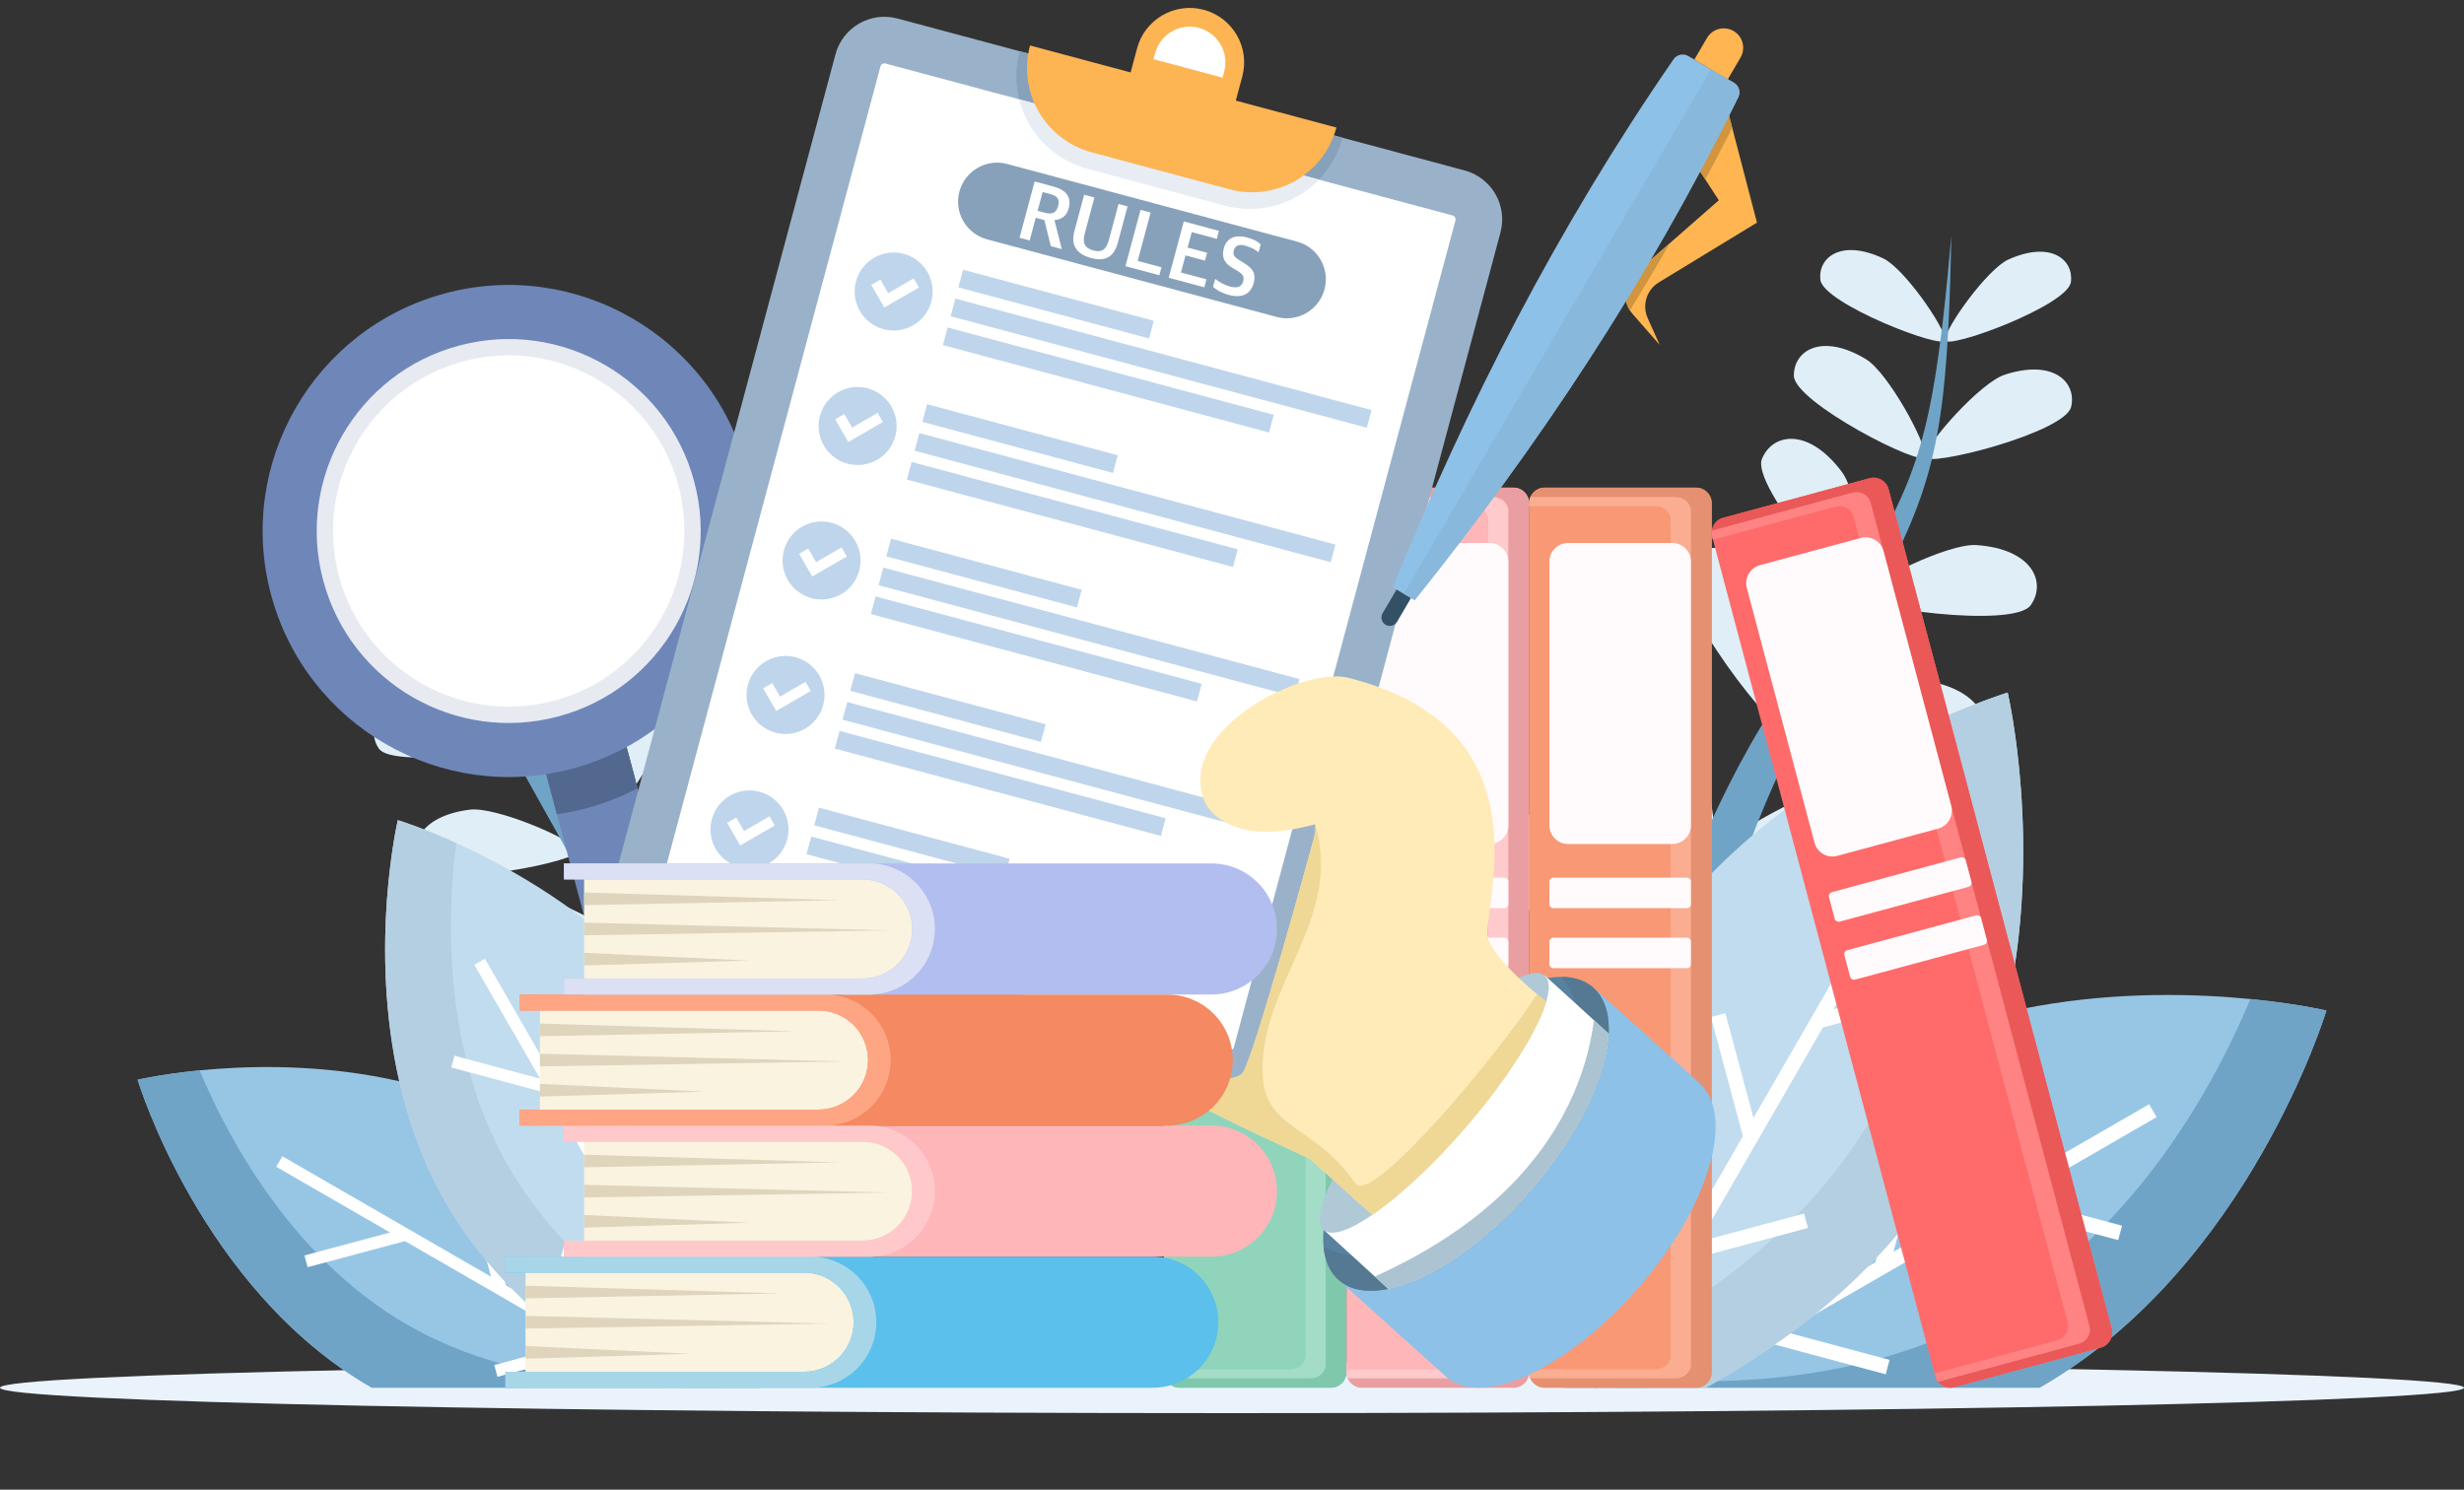 <?xml version="1.0" encoding="UTF-8"?>
<svg id="Layer_1" data-name="Layer 1" xmlns="http://www.w3.org/2000/svg" xmlns:xlink="http://www.w3.org/1999/xlink" viewBox="0 0 5229.52 3162.12">
  <rect x="0" y="0" width="5229.52" height="3162.12" fill="#333333" stroke="none"/>
  <defs>
    <style>
      .cls-1 {
        fill: #e0eef7;
      }

      .cls-1, .cls-2, .cls-3, .cls-4, .cls-5, .cls-6, .cls-7, .cls-8, .cls-9, .cls-10, .cls-11, .cls-12, .cls-13, .cls-14, .cls-15, .cls-16, .cls-17, .cls-18, .cls-19, .cls-20, .cls-21, .cls-22, .cls-23, .cls-24, .cls-25, .cls-26, .cls-27, .cls-28, .cls-29, .cls-30, .cls-31, .cls-32, .cls-33, .cls-34, .cls-35, .cls-36, .cls-37, .cls-38, .cls-39, .cls-40, .cls-41, .cls-42, .cls-43, .cls-44, .cls-45, .cls-46, .cls-47, .cls-48, .cls-49 {
        fill-rule: evenodd;
      }

      .cls-2 {
        fill: #dbe0f4;
      }

      .cls-3 {
        fill: #c1dcee;
      }

      .cls-50 {
        clip-path: url(#clippath-6);
      }

      .cls-51 {
        clip-path: url(#clippath-7);
      }

      .cls-52 {
        clip-path: url(#clippath-17);
      }

      .cls-4 {
        fill: #e7edf3;
      }

      .cls-5 {
        fill: #345064;
      }

      .cls-6 {
        fill: #fecacc;
      }

      .cls-7 {
        fill: #70a4c7;
      }

      .cls-53 {
        clip-path: url(#clippath-15);
      }

      .cls-8 {
        fill: #ffb652;
      }

      .cls-54 {
        clip-path: url(#clippath-18);
      }

      .cls-55 {
        clip-path: url(#clippath-4);
      }

      .cls-9 {
        fill: #557992;
      }

      .cls-10 {
        fill: #e59071;
      }

      .cls-56 {
        clip-path: url(#clippath-9);
      }

      .cls-11 {
        fill: #88a1ba;
      }

      .cls-12 {
        fill: #e7eaf1;
      }

      .cls-57 {
        clip-path: url(#clippath-10);
      }

      .cls-13 {
        fill: #53688f;
      }

      .cls-14 {
        fill: #7fc8ac;
      }

      .cls-58, .cls-20 {
        fill: #fff;
      }

      .cls-15 {
        fill: #fdb452;
      }

      .cls-16 {
        fill: #b4cfe1;
      }

      .cls-17 {
        fill: #b0c9d7;
      }

      .cls-18 {
        fill: #ffebb7;
      }

      .cls-19 {
        fill: #fffbfc;
      }

      .cls-59 {
        clip-path: url(#clippath-11);
      }

      .cls-21 {
        fill: #acc3d1;
      }

      .cls-22 {
        fill: #8dc1e7;
      }

      .cls-23 {
        fill: #b2beef;
      }

      .cls-24 {
        fill: #a3dcc7;
      }

      .cls-25 {
        fill: #f99875;
      }

      .cls-60 {
        clip-path: url(#clippath-1);
      }

      .cls-26 {
        fill: #d1943f;
      }

      .cls-27 {
        fill: #ff8383;
      }

      .cls-61 {
        clip-path: url(#clippath-5);
      }

      .cls-62 {
        clip-path: url(#clippath-20);
      }

      .cls-28 {
        fill: #ea5858;
      }

      .cls-63 {
        clip-path: url(#clippath-8);
      }

      .cls-29 {
        fill: #6e87b8;
      }

      .cls-30 {
        fill: #9ab2c9;
      }

      .cls-31 {
        fill: #90d5bb;
      }

      .cls-32 {
        fill: #feb6b9;
      }

      .cls-33 {
        fill: #c0e7d8;
      }

      .cls-64 {
        clip-path: url(#clippath-3);
      }

      .cls-65 {
        clip-path: url(#clippath-12);
      }

      .cls-34 {
        fill: #ff6b6b;
      }

      .cls-35 {
        fill: #5882a0;
      }

      .cls-66 {
        clip-path: url(#clippath-14);
      }

      .cls-36 {
        fill: #88b8db;
      }

      .cls-67 {
        clip-rule: evenodd;
        fill: none;
      }

      .cls-37 {
        fill: #e99fa2;
      }

      .cls-38 {
        fill: #faf3e0;
      }

      .cls-68 {
        clip-path: url(#clippath-19);
      }

      .cls-39 {
        fill: #a8d6e9;
      }

      .cls-40 {
        fill: #eaf3fc;
      }

      .cls-41 {
        fill: #f58961;
      }

      .cls-42 {
        fill: #bfd5eb;
      }

      .cls-69 {
        clip-path: url(#clippath-16);
      }

      .cls-70 {
        clip-path: url(#clippath-2);
      }

      .cls-43 {
        fill: #efd796;
      }

      .cls-71 {
        clip-path: url(#clippath-13);
      }

      .cls-44 {
        fill: #fea584;
      }

      .cls-45 {
        fill: #5bc0ec;
      }

      .cls-46 {
        fill: #ded5bc;
      }

      .cls-47 {
        fill: #faad91;
      }

      .cls-72 {
        clip-path: url(#clippath);
      }

      .cls-48 {
        fill: #97c6e5;
      }

      .cls-49 {
        fill: #ffc9cc;
      }
    </style>
    <clipPath id="clippath">
      <path class="cls-67" d="M789.11,2945.75h772.21c-62.12-143.69-203.69-405.41-456.51-551.37-83.19-48.03-171.21-79.36-257.41-99.14-287.81-66.03-555.38-3.3-555.38-3.3,0,0,134.19,444.3,495.11,652.68.66.38,1.32.76,1.98,1.14h0Z"/>
    </clipPath>
    <clipPath id="clippath-1">
      <path class="cls-67" d="M847.4,2295.24c19.77,86.54,51.16,174.94,99.38,258.46,108.32,187.62,280.4,313.97,420.67,392.05h248.76c18.36-154.36,28.02-454.74-119.2-709.73-208.38-360.93-652.68-495.11-652.68-495.11,0,0-62.58,266.92,3.06,554.33h0Z"/>
    </clipPath>
    <clipPath id="clippath-2">
      <path class="cls-67" d="M4328.7,2945.75h-945.75c76.09-175.98,249.47-496.51,559.1-675.28,101.88-58.82,209.68-97.2,315.26-121.42,352.49-80.88,680.19-4.05,680.19-4.05,0,0-164.34,544.14-606.38,799.35-.81.47-1.61.93-2.42,1.39h0Z"/>
    </clipPath>
    <clipPath id="clippath-3">
      <path class="cls-67" d="M4257.31,2149.05c-24.21,105.99-62.65,214.25-121.71,316.54-132.67,229.78-343.41,384.53-515.21,480.16h-304.67c-22.48-189.05-34.32-556.94,145.98-869.23,255.21-442.04,799.35-606.38,799.35-606.38,0,0,76.64,326.91-3.75,678.91h0Z"/>
    </clipPath>
    <clipPath id="clippath-4">
      <path class="cls-67" d="M1327.24,1576.19l179.07,668.32c12.84,47.93-15.64,97.27-63.58,110.12-47.93,12.84-97.27-15.65-110.12-63.58l-179.08-668.32c-12.84-47.93,15.64-97.27,63.58-110.12,47.93-12.84,97.28,15.64,110.12,63.58h0Z"/>
    </clipPath>
    <clipPath id="clippath-5">
      <path class="cls-67" d="M974.23,733.61c217.22-58.2,440.82,70.9,499.02,288.11,58.2,217.22-70.9,440.82-288.11,499.03-217.22,58.2-440.82-70.9-499.02-288.11-58.2-217.22,70.9-440.82,288.11-499.02h0Z"/>
    </clipPath>
    <clipPath id="clippath-6">
      <path class="cls-67" d="M2857.74,1068.09v1844.72c0,18.18-14.76,32.94-32.94,32.94h-321.66c-18.18,0-32.94-14.76-32.94-32.94v-1844.72c0-18.18,14.76-32.94,32.94-32.94h321.66c18.18,0,32.94,14.76,32.94,32.94h0Z"/>
    </clipPath>
    <clipPath id="clippath-7">
      <path class="cls-67" d="M3245.28,1068.09v1844.72c0,18.18-14.76,32.94-32.94,32.94h-321.66c-18.18,0-32.94-14.76-32.94-32.94v-1844.72c0-18.18,14.76-32.94,32.94-32.94h321.66c18.18,0,32.94,14.76,32.94,32.94h0Z"/>
    </clipPath>
    <clipPath id="clippath-8">
      <path class="cls-67" d="M3632.83,1068.09v1844.72c0,18.18-14.76,32.94-32.94,32.94h-321.66c-18.18,0-32.94-14.76-32.94-32.94v-1844.72c0-18.18,14.76-32.94,32.94-32.94h321.66c18.18,0,32.94,14.76,32.94,32.94h0Z"/>
    </clipPath>
    <clipPath id="clippath-9">
      <path class="cls-67" d="M4008.24,1038.43l473.49,1781.79c4.67,17.58-5.79,35.71-23.35,40.45l-310.7,83.94c-17.56,4.74-35.61-5.68-40.29-23.26l-473.49-1781.79c-4.67-17.58,5.79-35.71,23.36-40.45l310.7-83.95c17.56-4.74,35.61,5.68,40.29,23.26h0Z"/>
    </clipPath>
    <clipPath id="clippath-10">
      <path class="cls-67" d="M3184.55,493.5l-470.18,1754.74c-15.36,57.31-74.35,91.37-131.67,76.02l-1203.67-322.52c-57.31-15.36-91.37-74.35-76.02-131.67L1773.19,115.32c15.36-57.31,74.35-91.37,131.67-76.02l1203.68,322.52c57.31,15.36,91.37,74.35,76.02,131.67h0Z"/>
    </clipPath>
    <clipPath id="clippath-11">
      <path class="cls-67" d="M3089.01,467.9l-470.18,1754.74c-1.23,4.58-5.95,7.31-10.53,6.08l-1203.68-322.52c-4.59-1.23-7.31-5.95-6.08-10.53L1868.72,140.92c1.23-4.59,5.95-7.31,10.53-6.08l1203.67,322.52c4.59,1.23,7.31,5.95,6.08,10.53h0Z"/>
    </clipPath>
    <clipPath id="clippath-12">
      <path class="cls-67" d="M3381.06,2096.12c-76.32-66.25-259.12,19.19-407.96,190.67-148.84,171.48-207.71,364.48-131.39,430.72,76.32,66.25,259.12-19.19,407.96-190.67,148.84-171.48,207.71-364.48,131.39-430.72h0Z"/>
    </clipPath>
    <clipPath id="clippath-13">
      <path class="cls-67" d="M3284.54,2076.13c-3.98-3.6-6.25-5.65-6.25-5.65,0,0-.98,2.58-2.84,7.32-15.33,39.04-90.59,224.45-173.46,319.93-100.59,115.9-276.24,202.83-292.75,210.85-.83.4-1.25.6-1.25.6,0,0,.38.35,1.11,1.02,11.35,10.39,106.25,97.33,137.58,125.76,88.01-17.78,203.14-94.09,302.99-209.12,100.96-116.32,160.52-242.54,164.58-332.38-29.88-27.96-107.18-97.95-129.71-118.34h0Z"/>
    </clipPath>
    <clipPath id="clippath-14">
      <path class="cls-67" d="M3223.36,2075.89c19.28,18.24,40.03,35.79,58.31,50.5-18.51,62.64-83.22,165.45-173.87,269.9-68.92,79.41-139.03,143.84-194.79,182.09-2.87-2.02-5.64-4.21-8.29-6.59-22.68-20.34-51.99-46.63-76.36-68.47-24.05-21.56-43.29-38.79-46.6-41.72-10.53-9.32-241-105.86-329.48-170.97-9.76-7.18,166.5,17.85,186.03-14.47,25.94-42.93,143.54-471.65,149.25-493.07,3.28-12.31,5.71-22.16,3.56-33.36-5.28,1.17-100.74,29.92-164.51,7.03-19.22-6.9-64.35-24.08-75.89-72.34-34.58-144.66,217.13-269.73,311.58-245.57,400.89,102.55,300.31,431.92,294.22,539.92-1.41,24.96,30.03,62.3,66.84,97.12h0Z"/>
    </clipPath>
    <clipPath id="clippath-15">
      <path class="cls-67" d="M1720.69,2667.51c36.9,0,72.28,14.66,98.37,40.75,26.09,26.09,40.75,61.47,40.75,98.37h0c0,36.9-14.66,72.28-40.75,98.37-26.09,26.09-61.48,40.75-98.37,40.75h-605.29v-278.24h605.29Z"/>
    </clipPath>
    <clipPath id="clippath-16">
      <path class="cls-67" d="M1845.01,2389.27c36.9,0,72.28,14.66,98.37,40.75,26.09,26.09,40.75,61.47,40.75,98.37h0c0,36.9-14.66,72.28-40.75,98.37-26.09,26.09-61.48,40.75-98.37,40.75h-605.29v-278.24h605.29Z"/>
    </clipPath>
    <clipPath id="clippath-17">
      <path class="cls-67" d="M1751.24,2111.04c36.9,0,72.28,14.66,98.37,40.75,26.09,26.09,40.75,61.47,40.75,98.37h0c0,36.9-14.66,72.28-40.75,98.37-26.09,26.09-61.48,40.75-98.37,40.75h-605.29v-278.24h605.29Z"/>
    </clipPath>
    <clipPath id="clippath-18">
      <path class="cls-67" d="M1845.01,1832.8c36.9,0,72.28,14.66,98.37,40.75,26.09,26.09,40.75,61.48,40.75,98.37h0c0,36.9-14.66,72.28-40.75,98.37-26.09,26.09-61.48,40.75-98.37,40.75h-605.29v-278.24h605.29Z"/>
    </clipPath>
    <clipPath id="clippath-19">
      <path class="cls-67" d="M3661.92,215.83l67.02,256.72s-135.49,82.52-208.4,126.93c-25.83,15.73-35.92,48.23-23.54,75.82,12.39,27.61,25.48,56.8,25.48,56.8,0,0-31.06-35.49-58.16-66.45-10.48-11.98-15.78-27.63-14.72-43.51,1.06-15.88,8.38-30.7,20.36-41.18,65.22-57.09,178.05-155.85,178.05-155.85l-57.22-87.9,71.14-121.4h0Z"/>
    </clipPath>
    <clipPath id="clippath-20">
      <path class="cls-67" d="M3583.07,118.9c-10.6-6.21-24.19-3.2-31.17,6.91-247.44,358.76-439.45,734.46-595.77,1121.05l46.29,27.13c260.86-325.34,494.78-676.47,686.82-1067.7,5.4-11.03,1.39-24.36-9.21-30.57-25.63-15.02-71.33-41.8-96.96-56.82h0Z"/>
    </clipPath>
  </defs>
  <path class="cls-40" d="M2614.76,2891.85c1443.12,0,2614.76,24.15,2614.76,53.9s-1171.63,53.9-2614.76,53.9S0,2975.5,0,2945.75s1171.63-53.9,2614.76-53.9h0Z"/>
  <path class="cls-1" d="M1503.58,2573.98c10.28,33.54,361.03-217.7,349.44-296.22-10.88-73.74-100.64-114.17-218.8-16.4-58.81,48.66-141.08,273.66-130.73,312.3.03.11.05.22.09.32h0Z"/>
  <path class="cls-1" d="M1503.57,2573.98c7.86,34.19-421.51-8.02-450.73-81.81-27.44-69.3,30.07-149.2,181.29-123.61,75.26,12.74,259.01,166.46,269.36,205.1.03.11.06.21.09.32h0Z"/>
  <path class="cls-1" d="M1503.58,2573.98l-.09-.32c.03.11.05.22.09.32h0Z"/>
  <path class="cls-1" d="M1503.57,2573.98l-.09-.32c.03.11.06.21.09.32h0Z"/>
  <path class="cls-1" d="M1426.11,2284.86c9.23,30.12,324.19-195.48,313.78-265.99-9.77-66.21-90.37-102.52-196.47-14.73-52.81,43.7-126.68,245.73-117.39,280.43.02.1.05.19.08.29h0Z"/>
  <path class="cls-1" d="M1426.1,2284.86c7.06,30.7-378.49-7.2-404.73-73.46-24.64-62.23,27.01-133.97,162.79-110.99,67.58,11.44,232.58,149.47,241.87,184.16.03.1.06.19.08.29h0Z"/>
  <path class="cls-1" d="M1426.11,2284.86l-.08-.29c.02.1.05.19.08.29h0Z"/>
  <path class="cls-1" d="M1426.1,2284.86l-.08-.29c.03.1.06.19.08.29h0Z"/>
  <path class="cls-1" d="M1354.9,2022.97c12.88,25.18,256.01-223.63,235.76-284.34-19.02-57.01-95.97-76.49-176.02,17.76-39.84,46.91-73.51,237.12-59.85,266.34.04.08.07.16.11.24h0Z"/>
  <path class="cls-1" d="M1354.9,2022.97c11.05,26.04-335.78,52.94-369.36-1.54-31.54-51.16,2.89-122.68,126.54-123.64,61.54-.47,229.06,95.72,242.71,124.94.04.08.08.16.11.24h0Z"/>
  <path class="cls-1" d="M1354.9,2022.97l-.11-.24c.04.08.07.16.11.24h0Z"/>
  <path class="cls-1" d="M1354.9,2022.97l-.11-.24c.04.08.08.16.11.24h0Z"/>
  <path class="cls-1" d="M1226.78,1804.72c14.14,21.1,204.75-226.37,180.31-278.38-22.96-48.84-93.63-58.1-155.1,34.37-30.59,46.03-40.59,219.19-25.34,243.81.04.07.08.14.13.2h0Z"/>
  <path class="cls-1" d="M1226.77,1804.72c12.6,22.05-293.86,82.55-329.54,37.51-33.51-42.3-10.34-109.71,99.83-123.58,54.83-6.9,214.33,61.24,229.59,85.86.04.07.09.14.13.2h0Z"/>
  <path class="cls-1" d="M1226.78,1804.72l-.13-.2c.04.07.08.14.13.2h0Z"/>
  <path class="cls-1" d="M1226.77,1804.72l-.13-.2c.04.07.09.14.13.2h0Z"/>
  <path class="cls-1" d="M1097.15,1572.68c11.43,19.33,192.05-189.62,173.06-236.75-17.83-44.26-79.76-55.97-138.63,22.6-29.3,39.1-46.77,191.47-34.53,213.97.03.06.07.13.1.19h0Z"/>
  <path class="cls-1" d="M1097.15,1572.68c10.02,20.1-263.54,58.21-292.79,16.67-27.47-39.02-3.66-97.37,94.29-104.11,48.75-3.36,186.16,64.76,198.39,87.25.04.06.07.12.1.19h0Z"/>
  <path class="cls-1" d="M1097.15,1572.68l-.1-.19c.03.06.07.13.1.19h0Z"/>
  <path class="cls-1" d="M1097.15,1572.68l-.1-.19c.04.06.07.12.1.19h0Z"/>
  <path class="cls-1" d="M987.41,1332.09c3.02,20.25,227.35-94.24,227.49-140.57.14-43.51-48.16-74.67-124.87-28.51-38.18,22.97-105.26,145.69-102.64,168.9,0,.07.01.13.02.19h0Z"/>
  <path class="cls-1" d="M987.41,1332.09c1.56,20.42-242.62-41.32-253.06-86.46-9.81-42.39,30.35-83.51,115.41-55.57,42.33,13.9,135.02,118.63,137.64,141.84,0,.06.02.13.02.19h0Z"/>
  <path class="cls-1" d="M987.41,1332.09l-.02-.19c0,.07.01.13.02.19h0Z"/>
  <path class="cls-1" d="M987.41,1332.09l-.02-.19c0,.06.02.13.02.19h0Z"/>
  <path class="cls-1" d="M952.76,1129.83c.82,18.37,211.8-63.09,216.22-104.45,4.16-38.85-36.09-71.15-108.88-37.05-36.23,16.98-107.52,120.36-107.34,141.33,0,.06,0,.12,0,.17h0Z"/>
  <path class="cls-1" d="M952.75,1129.83c-.5,18.38-212.86-59.4-218-100.69-4.83-38.77,34.85-71.77,108.23-38.93,36.52,16.34,109.59,118.48,109.77,139.44,0,.06,0,.12,0,.17h0Z"/>
  <path class="cls-1" d="M952.76,1129.83v-.17c0,.06,0,.12,0,.17h0Z"/>
  <path class="cls-1" d="M952.75,1129.83v-.17c0,.06,0,.12,0,.17h0Z"/>
  <path class="cls-7" d="M1611.6,2945.75c-.54-7.49-1.17-15.4-1.9-23.74-23.65-269.7-140.06-817.13-359.37-1156.73-12.34-19.11-32.82-50.48-35.69-54.86-152.24-233.14-207.22-308.5-240.51-492.46-13.95-77.09-23.41-170.44-32.23-269.56,2.16,102.53,5.39,197.29,14.47,276.24,23.21,201.84,82.1,284.18,240.36,568.97,19.95,35.9,56.54,105.32,97,214.49,123.26,332.58,173.17,737.66,174.77,937.65h143.11Z"/>
  <path class="cls-48" d="M789.11,2945.75h772.21c-62.12-143.69-203.69-405.41-456.51-551.37-83.19-48.03-171.21-79.36-257.41-99.14-287.81-66.03-555.38-3.3-555.38-3.3,0,0,134.19,444.3,495.11,652.68.66.38,1.32.76,1.98,1.14h0Z"/>
  <g class="cls-72">
    <path class="cls-7" d="M1551.26,2923.02c33.6,74.16,48.67,124.03,48.67,124.03,0,0-451.87,105.94-812.79-102.44-360.93-208.38-495.11-652.68-495.11-652.68,0,0,50.72-11.89,131.75-19.87,54.87,131.83,190.19,395.35,440.1,539.63,249.91,144.29,545.78,129.72,687.39,111.32h0Z"/>
    <polygon class="cls-20" points="859.5 2634.49 652.85 2689.87 646.16 2664.9 827.85 2616.22 586.29 2476.75 599.21 2454.37 1042.21 2710.14 993.52 2528.45 1018.49 2521.76 1073.86 2728.41 1377.93 2903.97 1329.25 2722.28 1354.21 2715.59 1409.58 2922.24 1673.53 3074.63 1660.61 3097.01 1262.37 2867.09 1055.72 2922.46 1049.03 2897.5 1230.72 2848.81 859.5 2634.49 859.5 2634.49"/>
  </g>
  <path class="cls-3" d="M847.4,2295.24c19.77,86.54,51.16,174.94,99.38,258.46,108.32,187.62,280.4,313.97,420.67,392.05h248.76c18.36-154.36,28.02-454.74-119.2-709.73-208.38-360.93-652.68-495.11-652.68-495.11,0,0-62.58,266.92,3.06,554.33h0Z"/>
  <g class="cls-60">
    <path class="cls-16" d="M1619.32,2917.06c-7.98,81.03-19.87,131.75-19.87,131.75,0,0-444.3-134.19-652.68-495.12-208.38-360.93-102.44-812.79-102.44-812.79,0,0,49.87,15.06,124.03,48.67-18.4,141.6-32.96,437.47,111.32,687.39,144.29,249.91,407.8,385.23,539.63,440.1h0Z"/>
    <polygon class="cls-20" points="1164.51 2321.31 957.86 2265.94 964.55 2240.98 1146.23 2289.66 1006.77 2048.1 1029.15 2035.17 1284.91 2478.17 1333.6 2296.48 1358.56 2303.17 1303.19 2509.83 1478.75 2813.9 1527.43 2632.21 1552.39 2638.9 1497.02 2845.55 1649.41 3109.5 1627.03 3122.42 1397.11 2724.18 1190.45 2668.81 1197.14 2643.85 1378.83 2692.53 1164.51 2321.31 1164.51 2321.31"/>
  </g>
  <path class="cls-1" d="M3453.67,2490.43c-12.59,41.08-442.17-266.63-427.97-362.79,13.33-90.31,123.26-139.83,267.97-20.09,72.03,59.6,172.78,335.16,160.1,382.48-.03.13-.07.26-.1.39h0Z"/>
  <path class="cls-1" d="M3453.67,2490.43c-9.63,41.87,516.24-9.82,552.03-100.2,33.61-84.87-36.83-182.73-222.03-151.38-92.18,15.6-317.22,203.87-329.9,251.19-.04.13-.08.26-.1.39h0Z"/>
  <path class="cls-1" d="M3453.67,2490.43l.1-.39c-.03.13-.07.26-.1.39h0Z"/>
  <path class="cls-1" d="M3453.67,2490.43l.1-.39c-.04.13-.08.26-.1.39h0Z"/>
  <path class="cls-1" d="M3548.55,2136.34c-11.31,36.88-397.04-239.42-384.3-325.76,11.97-81.09,110.68-125.56,240.62-18.04,64.67,53.52,155.15,300.96,143.76,343.45-.03.12-.06.24-.09.35h0Z"/>
  <path class="cls-1" d="M3548.55,2136.34c-8.65,37.6,463.55-8.82,495.69-89.97,30.18-76.21-33.07-164.08-199.37-135.94-82.77,14.01-284.84,183.06-296.23,225.55-.04.12-.07.24-.09.35h0Z"/>
  <path class="cls-1" d="M3548.55,2136.34l.09-.35c-.03.12-.06.24-.09.35h0Z"/>
  <path class="cls-1" d="M3548.55,2136.34l.09-.35c-.04.12-.07.24-.09.35h0Z"/>
  <path class="cls-1" d="M3635.75,1815.59c-15.78,30.84-313.54-273.89-288.74-348.24,23.29-69.82,117.53-93.68,215.58,21.75,48.8,57.45,90.02,290.4,73.3,326.19-.04.1-.09.2-.14.3h0Z"/>
  <path class="cls-1" d="M3635.76,1815.59c-13.54,31.89,411.24,64.83,452.37-1.88,38.62-62.66-3.53-150.26-154.98-151.43-75.38-.58-280.53,117.23-297.25,153.01-.05.1-.1.2-.14.3h0Z"/>
  <path class="cls-1" d="M3635.75,1815.59l.14-.3c-.04.1-.09.2-.14.3h0Z"/>
  <path class="cls-1" d="M3635.76,1815.59l.14-.3c-.05.1-.1.2-.14.3h0Z"/>
  <path class="cls-1" d="M3792.67,1548.3c-17.32,25.84-250.77-277.25-220.83-340.93,28.12-59.81,114.67-71.16,189.95,42.09,37.47,56.37,49.71,268.45,31.03,298.6-.05.09-.1.17-.15.25h0Z"/>
  <path class="cls-1" d="M3792.68,1548.3c-15.43,27.01,359.9,101.1,403.6,45.94,41.04-51.81,12.66-134.36-122.26-151.35-67.15-8.45-262.5,75.01-281.18,105.16-.05.08-.11.17-.15.25h0Z"/>
  <path class="cls-1" d="M3792.67,1548.3l.15-.25c-.05.09-.1.17-.15.25h0Z"/>
  <path class="cls-1" d="M3792.68,1548.3l.15-.25c-.05.08-.11.17-.15.25h0Z"/>
  <path class="cls-1" d="M3951.43,1264.11c-14,23.68-235.21-232.24-211.96-289.95,21.84-54.21,97.68-68.54,169.79,27.68,35.89,47.89,57.28,234.5,42.29,262.05-.04.08-.08.16-.12.23h0Z"/>
  <path class="cls-1" d="M3951.43,1264.11c-12.27,24.61,322.76,71.3,358.58,20.42,33.64-47.78,4.48-119.25-115.48-127.51-59.71-4.11-227.99,79.31-242.98,106.86-.04.08-.09.15-.12.23h0Z"/>
  <path class="cls-1" d="M3951.43,1264.11l.12-.23c-.04.08-.08.16-.12.23h0Z"/>
  <path class="cls-1" d="M3951.43,1264.11l.12-.23c-.04.08-.09.15-.12.23h0Z"/>
  <path class="cls-1" d="M4085.83,969.46c-3.69,24.81-278.44-115.42-278.62-172.17-.17-53.29,58.98-91.45,152.94-34.92,46.76,28.13,128.91,178.43,125.71,206.85,0,.08-.01.16-.03.23h0Z"/>
  <path class="cls-1" d="M4085.83,969.46c-1.92,25.01,297.14-50.6,309.93-105.88,12.01-51.92-37.17-102.27-141.34-68.06-51.85,17.03-165.37,145.29-168.57,173.71-.01.08-.02.16-.03.24h0Z"/>
  <path class="cls-1" d="M4085.83,969.46l.03-.23c0,.08-.01.16-.03.23h0Z"/>
  <path class="cls-1" d="M4085.83,969.46l.03-.24c-.01.08-.02.16-.03.24h0Z"/>
  <path class="cls-1" d="M4128.27,721.74c-1,22.5-259.39-77.26-264.81-127.93-5.09-47.58,44.2-87.14,133.35-45.37,44.38,20.79,131.68,147.41,131.46,173.09,0,.07,0,.14,0,.21h0Z"/>
  <path class="cls-1" d="M4128.28,721.74c.61,22.51,260.69-72.75,266.99-123.31,5.91-47.48-42.68-87.9-132.55-47.68-44.73,20.02-134.22,145.1-134.44,170.78,0,.07,0,.14,0,.21h0Z"/>
  <path class="cls-1" d="M4128.27,721.74v-.21c0,.07,0,.14,0,.21h0Z"/>
  <path class="cls-1" d="M4128.28,721.74v-.21c0,.07,0,.14,0,.21h0Z"/>
  <path class="cls-7" d="M3321.37,2945.75c.66-9.18,1.43-18.86,2.32-29.07,28.97-330.31,171.53-1000.76,440.14-1416.68,15.11-23.41,40.2-61.82,43.71-67.19,186.45-285.53,253.79-377.83,294.56-603.13,17.08-94.41,28.67-208.74,39.47-330.14-2.64,125.57-6.6,241.62-17.72,338.32-28.43,247.2-100.55,348.04-294.37,696.83-24.43,43.97-69.25,128.99-118.8,262.69-150.95,407.32-212.08,903.44-214.05,1148.37h-175.27Z"/>
  <path class="cls-48" d="M4328.7,2945.75h-945.75c76.09-175.98,249.47-496.51,559.1-675.28,101.88-58.82,209.68-97.2,315.26-121.42,352.49-80.88,680.19-4.05,680.19-4.05,0,0-164.34,544.14-606.38,799.35-.81.47-1.61.93-2.42,1.39h0Z"/>
  <g class="cls-70">
    <path class="cls-7" d="M3395.27,2917.91c-41.16,90.83-59.6,151.91-59.6,151.91,0,0,553.41,129.75,995.45-125.46,442.04-255.21,606.38-799.35,606.38-799.35,0,0-62.12-14.56-161.36-24.33-67.2,161.46-232.93,484.19-539.01,660.91-306.08,176.71-668.44,158.87-841.86,136.34h0Z"/>
    <polygon class="cls-20" points="4242.49 2564.54 4495.58 2632.36 4503.77 2601.79 4281.25 2542.16 4577.1 2371.35 4561.27 2343.94 4018.72 2657.19 4078.35 2434.67 4047.77 2426.47 3979.96 2679.57 3607.55 2894.58 3667.17 2672.06 3636.6 2663.86 3568.78 2916.96 3245.52 3103.59 3261.35 3131 3749.08 2849.41 4002.17 2917.23 4010.36 2886.66 3787.84 2827.03 4242.49 2564.54 4242.49 2564.54"/>
  </g>
  <path class="cls-3" d="M4257.31,2149.05c-24.21,105.99-62.65,214.25-121.71,316.54-132.67,229.78-343.41,384.53-515.21,480.16h-304.67c-22.48-189.05-34.32-556.94,145.98-869.23,255.21-442.04,799.35-606.38,799.35-606.38,0,0,76.64,326.91-3.75,678.91h0Z"/>
  <g class="cls-64">
    <path class="cls-16" d="M3311.91,2910.61c9.77,99.24,24.33,161.36,24.33,161.36,0,0,544.14-164.34,799.35-606.38,255.21-442.04,125.46-995.45,125.46-995.45,0,0-61.08,18.45-151.91,59.6,22.53,173.43,40.37,535.79-136.34,841.86-176.71,306.07-499.45,471.81-660.9,539.01h0Z"/>
    <polygon class="cls-20" points="3868.93 2180.98 4122.03 2113.17 4113.84 2082.59 3891.32 2142.22 4062.13 1846.37 4034.71 1830.54 3721.47 2373.09 3661.85 2150.57 3631.27 2158.77 3699.09 2411.86 3484.08 2784.27 3424.46 2561.75 3393.88 2569.94 3461.7 2823.03 3275.06 3146.29 3302.48 3162.12 3584.07 2674.39 3837.16 2606.57 3828.97 2576 3606.45 2635.62 3868.93 2180.98 3868.93 2180.98"/>
  </g>
  <path class="cls-29" d="M1327.24,1576.19l179.07,668.32c12.84,47.93-15.64,97.27-63.58,110.12-47.93,12.84-97.27-15.65-110.12-63.58l-179.08-668.32c-12.84-47.93,15.64-97.27,63.58-110.12,47.93-12.84,97.28,15.64,110.12,63.58h0Z"/>
  <g class="cls-55">
    <path class="cls-13" d="M1267.66,743.41c236.7-63.42,482.99,87.07,549.66,335.86,66.66,248.79-71.38,502.27-308.08,565.7-236.7,63.42-482.99-87.07-549.66-335.87-66.66-248.79,71.38-502.27,308.08-565.7h0Z"/>
    <path class="cls-13" d="M974.37,705.36c278.83-74.71,565.84,90.95,640.53,369.7,74.69,278.75-91.04,565.72-369.87,640.43-278.83,74.71-565.84-90.95-640.53-369.7-74.69-278.75,91.04-565.72,369.87-640.43h0Z"/>
  </g>
  <path class="cls-29" d="M944.52,622.75c278.4-74.6,564.99,90.86,639.59,369.27,74.6,278.4-90.87,564.99-369.27,639.59-278.4,74.6-564.99-90.87-639.59-369.27-74.6-278.4,90.86-564.99,369.27-639.59h0Z"/>
  <path class="cls-12" d="M974.23,733.61c217.22-58.2,440.82,70.9,499.02,288.11,58.2,217.22-70.9,440.82-288.11,499.03-217.22,58.2-440.82-70.9-499.02-288.11-58.2-217.22,70.9-440.82,288.11-499.02h0Z"/>
  <g class="cls-61">
    <path class="cls-20" d="M983.19,767.05c198.76-53.26,403.37,64.87,456.63,263.63,53.26,198.76-64.87,403.37-263.63,456.63-198.76,53.26-403.37-64.87-456.63-263.63s64.87-403.37,263.63-456.63h0Z"/>
  </g>
  <path class="cls-31" d="M2857.74,1068.09v1844.72c0,18.18-14.76,32.94-32.94,32.94h-321.66c-18.18,0-32.94-14.76-32.94-32.94v-1844.72c0-18.18,14.76-32.94,32.94-32.94h321.66c18.18,0,32.94,14.76,32.94,32.94h0Z"/>
  <g class="cls-50">
    <path class="cls-14" d="M2472.15,1055.14c4.59-11.66,16.74-19.99,30.99-19.99h321.66c18.18,0,32.94,13.57,32.94,30.29v1850.01c0,16.72-14.76,30.29-32.94,30.29h-321.66c-14.25,0-26.4-8.34-30.99-19.99-1.27-3.22-1.96-6.69-1.96-10.3v-9.27h268.77c17.43,0,31.58-13.01,31.58-29.04v-1773.38c0-16.03-14.15-29.04-31.58-29.04h-268.77v-9.27c0-3.62.69-7.08,1.96-10.3h0Z"/>
    <path class="cls-24" d="M2436.16,1074.72c4.49-11.41,16.39-19.57,30.34-19.57h314.93c17.8,0,32.25,13.29,32.25,29.66v1811.3c0,16.37-14.45,29.66-32.25,29.66h-314.93c-13.95,0-25.85-8.16-30.34-19.58h302.8c17.43,0,31.58-13.01,31.58-29.04v-1773.38c0-16.03-14.15-29.04-31.58-29.04h-302.8Z"/>
  </g>
  <path class="cls-33" d="M2813.68,1192.08v560.03c0,21.75-17.66,39.41-39.41,39.41h-221.53c-21.75,0-39.41-17.66-39.41-39.41v-560.03c0-21.75,17.66-39.41,39.41-39.41h221.53c21.75,0,39.41,17.66,39.41,39.41h0Z"/>
  <path class="cls-33" d="M2813.68,1871.48v47.71c0,4.68-3.8,8.49-8.49,8.49h-283.38c-4.68,0-8.49-3.8-8.49-8.49v-47.71c0-4.68,3.8-8.49,8.49-8.49h283.38c4.68,0,8.49,3.8,8.49,8.49h0Z"/>
  <path class="cls-33" d="M2813.68,1998.94v47.7c0,4.68-3.8,8.49-8.49,8.49h-283.38c-4.68,0-8.49-3.8-8.49-8.49v-47.7c0-4.68,3.8-8.49,8.49-8.49h283.38c4.68,0,8.49,3.8,8.49,8.49h0Z"/>
  <path class="cls-32" d="M3245.28,1068.09v1844.72c0,18.18-14.76,32.94-32.94,32.94h-321.66c-18.18,0-32.94-14.76-32.94-32.94v-1844.72c0-18.18,14.76-32.94,32.94-32.94h321.66c18.18,0,32.94,14.76,32.94,32.94h0Z"/>
  <g class="cls-51">
    <path class="cls-37" d="M2859.69,1055.14c4.59-11.66,16.74-19.99,30.99-19.99h321.66c18.18,0,32.94,13.57,32.94,30.29v1850.01c0,16.72-14.76,30.29-32.94,30.29h-321.66c-14.25,0-26.4-8.34-30.99-19.99-1.27-3.22-1.96-6.69-1.96-10.3v-9.27h268.77c17.43,0,31.58-13.01,31.58-29.04v-1773.38c0-16.03-14.15-29.04-31.58-29.04h-268.77v-9.27c0-3.62.69-7.08,1.96-10.3h0Z"/>
    <path class="cls-6" d="M2823.7,1074.72c4.49-11.41,16.39-19.57,30.34-19.57h314.93c17.8,0,32.25,13.29,32.25,29.66v1811.3c0,16.37-14.45,29.66-32.25,29.66h-314.93c-13.95,0-25.85-8.16-30.34-19.58h302.8c17.43,0,31.58-13.01,31.58-29.04v-1773.38c0-16.03-14.15-29.04-31.58-29.04h-302.8Z"/>
  </g>
  <path class="cls-19" d="M3201.22,1192.08v560.03c0,21.75-17.66,39.41-39.41,39.41h-221.53c-21.75,0-39.41-17.66-39.41-39.41v-560.03c0-21.75,17.66-39.41,39.41-39.41h221.53c21.75,0,39.41,17.66,39.41,39.41h0Z"/>
  <path class="cls-19" d="M3201.22,1871.48v47.71c0,4.68-3.8,8.49-8.49,8.49h-283.37c-4.68,0-8.49-3.8-8.49-8.49v-47.71c0-4.68,3.8-8.49,8.49-8.49h283.37c4.68,0,8.49,3.8,8.49,8.49h0Z"/>
  <path class="cls-19" d="M3201.22,1998.94v47.7c0,4.68-3.8,8.49-8.49,8.49h-283.37c-4.68,0-8.49-3.8-8.49-8.49v-47.7c0-4.68,3.8-8.49,8.49-8.49h283.37c4.68,0,8.49,3.8,8.49,8.49h0Z"/>
  <path class="cls-25" d="M3632.83,1068.09v1844.72c0,18.18-14.76,32.94-32.94,32.94h-321.66c-18.18,0-32.94-14.76-32.94-32.94v-1844.72c0-18.18,14.76-32.94,32.94-32.94h321.66c18.18,0,32.94,14.76,32.94,32.94h0Z"/>
  <g class="cls-63">
    <path class="cls-10" d="M3247.24,1055.14c4.59-11.66,16.74-19.99,30.99-19.99h321.66c18.18,0,32.94,13.57,32.94,30.29v1850.01c0,16.72-14.76,30.29-32.94,30.29h-321.66c-14.25,0-26.4-8.34-30.99-19.99-1.27-3.22-1.96-6.69-1.96-10.3v-9.27h268.77c17.43,0,31.58-13.01,31.58-29.04v-1773.38c0-16.03-14.15-29.04-31.58-29.04h-268.77v-9.27c0-3.62.69-7.08,1.96-10.3h0Z"/>
    <path class="cls-47" d="M3211.25,1074.72c4.49-11.41,16.39-19.57,30.34-19.57h314.93c17.8,0,32.25,13.29,32.25,29.66v1811.3c0,16.37-14.45,29.66-32.25,29.66h-314.93c-13.95,0-25.85-8.16-30.34-19.58h302.8c17.43,0,31.58-13.01,31.58-29.04v-1773.38c0-16.03-14.15-29.04-31.58-29.04h-302.8Z"/>
  </g>
  <path class="cls-19" d="M3588.77,1192.08v560.03c0,21.75-17.66,39.41-39.41,39.41h-221.53c-21.75,0-39.41-17.66-39.41-39.41v-560.03c0-21.75,17.66-39.41,39.41-39.41h221.53c21.75,0,39.41,17.66,39.41,39.41h0Z"/>
  <path class="cls-19" d="M3588.77,1871.48v47.71c0,4.68-3.8,8.49-8.49,8.49h-283.37c-4.68,0-8.49-3.8-8.49-8.49v-47.71c0-4.68,3.8-8.49,8.49-8.49h283.37c4.68,0,8.49,3.8,8.49,8.49h0Z"/>
  <path class="cls-19" d="M3588.77,1998.94v47.7c0,4.68-3.8,8.49-8.49,8.49h-283.37c-4.68,0-8.49-3.8-8.49-8.49v-47.7c0-4.68,3.8-8.49,8.49-8.49h283.37c4.68,0,8.49,3.8,8.49,8.49h0Z"/>
  <path class="cls-34" d="M4008.24,1038.43l473.49,1781.79c4.67,17.58-5.79,35.71-23.35,40.45l-310.7,83.94c-17.56,4.74-35.61-5.68-40.29-23.26l-473.49-1781.79c-4.67-17.58,5.79-35.71,23.36-40.45l310.7-83.95c17.56-4.74,35.61,5.68,40.29,23.26h0Z"/>
  <g class="cls-56">
    <path class="cls-28" d="M3632.45,1126.51c1.44-12.46,11.03-23.68,24.8-27.4l310.7-83.95c17.56-4.74,35.31,4.51,39.6,20.67l474.86,1786.98c4.29,16.15-6.48,33.11-24.04,37.86l-310.7,83.94c-13.76,3.72-27.64-1.17-35.06-11.23-2.05-2.78-3.61-5.95-4.53-9.44l-2.38-8.96,259.61-70.14c16.83-4.55,27.16-20.81,23.05-36.29l-455.2-1712.96c-4.11-15.48-21.12-24.36-37.96-19.81l-259.61,70.14-2.38-8.96c-.93-3.49-1.15-7.02-.75-10.46h0Z"/>
    <path class="cls-27" d="M3602.71,1154.81c1.41-12.2,10.8-23.18,24.28-26.82l304.2-82.19c17.19-4.65,34.57,4.42,38.77,20.23l464.93,1749.58c4.2,15.81-6.35,32.42-23.54,37.07l-304.2,82.19c-13.48,3.64-27.06-1.14-34.33-10.99l292.48-79.02c16.83-4.55,27.16-20.81,23.05-36.29l-455.2-1712.96c-4.11-15.48-21.12-24.36-37.96-19.81l-292.48,79.02h0Z"/>
  </g>
  <path class="cls-19" d="M3997.5,1169.7l143.73,540.86c5.59,21.03-6.93,42.72-27.94,48.39l-213.98,57.81c-21.01,5.68-42.6-6.79-48.19-27.82l-143.73-540.86c-5.59-21.03,6.93-42.72,27.94-48.39l213.98-57.81c21.01-5.68,42.6,6.79,48.19,27.82h0Z"/>
  <path class="cls-19" d="M4171.88,1825.9l12.25,46.08c1.2,4.52-1.49,9.19-6.01,10.41l-273.74,73.96c-4.52,1.22-9.16-1.46-10.37-5.98l-12.25-46.08c-1.2-4.52,1.49-9.19,6.01-10.41l273.74-73.96c4.52-1.22,9.16,1.46,10.37,5.99h0Z"/>
  <path class="cls-19" d="M4204.6,1949.02l12.25,46.08c1.2,4.52-1.49,9.19-6.01,10.41l-273.74,73.96c-4.52,1.22-9.17-1.46-10.37-5.99l-12.25-46.08c-1.2-4.52,1.49-9.19,6.01-10.41l273.74-73.96c4.52-1.22,9.16,1.46,10.37,5.99h0Z"/>
  <path class="cls-30" d="M3184.55,493.5l-470.18,1754.74c-15.36,57.31-74.35,91.37-131.67,76.02l-1203.67-322.52c-57.31-15.36-91.37-74.35-76.02-131.67L1773.19,115.32c15.36-57.31,74.35-91.37,131.67-76.02l1203.68,322.52c57.31,15.36,91.37,74.35,76.02,131.67h0Z"/>
  <g class="cls-57">
    <path class="cls-11" d="M2640.29,218.22l196.1,52.54c9.63,2.58,15.34,12.48,12.76,22.1-13.96,52.08-48.03,96.49-94.72,123.45-46.69,26.96-102.19,34.26-154.27,20.31l-292.43-78.36c-52.08-13.96-96.49-48.03-123.45-94.72-26.96-46.7-34.26-102.19-20.31-154.27,2.58-9.63,12.48-15.34,22.1-12.76l196.1,52.54,9.06-33.81c19.1-71.28,92.36-113.58,163.64-94.48,71.28,19.1,113.58,92.36,94.48,163.64l-9.06,33.8h0Z"/>
  </g>
  <path class="cls-20" d="M3089.01,467.9l-470.18,1754.74c-1.23,4.58-5.95,7.31-10.53,6.08l-1203.68-322.52c-4.59-1.23-7.31-5.95-6.08-10.53L1868.72,140.92c1.23-4.59,5.95-7.31,10.53-6.08l1203.67,322.52c4.59,1.23,7.31,5.95,6.08,10.53h0Z"/>
  <g class="cls-59">
    <path class="cls-4" d="M2640.29,218.22l196.1,52.54c9.63,2.58,15.34,12.48,12.76,22.1-13.96,52.08-48.03,96.49-94.72,123.45-46.69,26.96-102.19,34.26-154.27,20.31l-292.43-78.36c-52.08-13.96-96.49-48.03-123.45-94.72-26.96-46.7-34.26-102.19-20.31-154.27,2.58-9.63,12.48-15.34,22.1-12.76l196.1,52.54,9.06-33.81c19.1-71.28,92.36-113.58,163.64-94.48,71.28,19.1,113.58,92.36,94.48,163.64l-9.06,33.8h0Z"/>
    <polygon class="cls-42" points="2448.74 681.01 2438.71 718.44 2034.09 610.02 2044.12 572.59 2448.74 681.01 2448.74 681.01"/>
    <polygon class="cls-42" points="2910.87 870.51 2900.84 907.94 2017.68 671.29 2027.7 633.86 2910.87 870.51 2910.87 870.51"/>
    <polygon class="cls-42" points="2703.34 880.57 2693.31 918 2001.26 732.57 2011.29 695.14 2703.34 880.57 2703.34 880.57"/>
    <polygon class="cls-42" points="2372.25 966.48 2362.22 1003.91 1957.6 895.49 1967.63 858.06 2372.25 966.48 2372.25 966.48"/>
    <polygon class="cls-42" points="2834.37 1155.98 2824.34 1193.41 1941.18 956.76 1951.21 919.33 2834.37 1155.98 2834.37 1155.98"/>
    <polygon class="cls-42" points="2626.85 1166.04 2616.82 1203.47 1924.77 1018.03 1934.8 980.61 2626.85 1166.04 2626.85 1166.04"/>
    <polygon class="cls-42" points="2295.75 1251.95 2285.73 1289.38 1881.11 1180.96 1891.14 1143.53 2295.75 1251.95 2295.75 1251.95"/>
    <polygon class="cls-42" points="2757.88 1441.45 2747.85 1478.88 1864.69 1242.23 1874.72 1204.8 2757.88 1441.45 2757.88 1441.45"/>
    <polygon class="cls-42" points="2550.36 1451.51 2540.33 1488.94 1848.27 1303.5 1858.3 1266.08 2550.36 1451.51 2550.36 1451.51"/>
    <polygon class="cls-42" points="2219.26 1537.42 2209.23 1574.85 1804.62 1466.43 1814.65 1429 2219.26 1537.42 2219.26 1537.42"/>
    <polygon class="cls-42" points="2681.39 1726.92 2671.36 1764.34 1788.2 1527.7 1798.23 1490.27 2681.39 1726.92 2681.39 1726.92"/>
    <polygon class="cls-42" points="2473.87 1736.98 2463.84 1774.41 1771.78 1588.97 1781.81 1551.55 2473.87 1736.98 2473.87 1736.98"/>
    <polygon class="cls-42" points="2142.77 1822.89 2132.74 1860.32 1728.13 1751.9 1738.16 1714.47 2142.77 1822.89 2142.77 1822.89"/>
    <polygon class="cls-42" points="2604.9 2012.39 2594.87 2049.81 1711.71 1813.17 1721.74 1775.74 2604.9 2012.39 2604.9 2012.39"/>
    <polygon class="cls-42" points="2397.38 2022.45 2387.35 2059.88 1695.29 1874.45 1705.32 1837.02 2397.38 2022.45 2397.38 2022.45"/>
    <path class="cls-42" d="M1918.11,538.82c44.15,11.83,70.38,57.27,58.56,101.42-11.83,44.15-57.27,70.38-101.42,58.56-44.15-11.83-70.38-57.27-58.56-101.42,11.83-44.15,57.27-70.38,101.42-58.55h0Z"/>
    <polygon class="cls-20" points="1876.87 652.71 1849.14 604.66 1868.48 593.49 1885.05 622.19 1939.11 590.98 1950.28 610.33 1876.87 652.71 1876.87 652.71"/>
    <path class="cls-42" d="M1841.62,824.29c44.15,11.83,70.38,57.27,58.55,101.42-11.83,44.15-57.27,70.38-101.42,58.55-44.15-11.83-70.38-57.27-58.55-101.42,11.83-44.15,57.27-70.38,101.42-58.56h0Z"/>
    <polygon class="cls-20" points="1800.38 938.18 1772.64 890.13 1791.99 878.96 1808.56 907.66 1862.62 876.45 1873.79 895.8 1800.38 938.18 1800.38 938.18"/>
    <path class="cls-42" d="M1765.12,1109.77c44.15,11.83,70.38,57.27,58.56,101.42-11.83,44.15-57.27,70.38-101.42,58.55-44.15-11.83-70.38-57.27-58.55-101.42,11.83-44.15,57.27-70.38,101.42-58.55h0Z"/>
    <polygon class="cls-20" points="1723.89 1223.65 1696.15 1175.6 1715.5 1164.43 1732.07 1193.13 1786.13 1161.92 1797.3 1181.27 1723.89 1223.65 1723.89 1223.65"/>
    <path class="cls-42" d="M1688.63,1395.23c44.15,11.83,70.38,57.27,58.55,101.42-11.83,44.15-57.27,70.38-101.42,58.55-44.15-11.83-70.38-57.27-58.56-101.42,11.83-44.15,57.27-70.38,101.42-58.55h0Z"/>
    <polygon class="cls-20" points="1647.4 1509.12 1619.66 1461.07 1639.01 1449.9 1655.58 1478.6 1709.63 1447.39 1720.8 1466.74 1647.4 1509.12 1647.4 1509.12"/>
    <path class="cls-42" d="M1612.14,1680.7c44.15,11.83,70.38,57.27,58.56,101.42-11.83,44.15-57.27,70.38-101.42,58.55-44.15-11.83-70.38-57.27-58.55-101.42,11.83-44.15,57.27-70.38,101.42-58.56h0Z"/>
    <polygon class="cls-20" points="1570.91 1794.59 1543.17 1746.54 1562.52 1735.37 1579.09 1764.07 1633.14 1732.86 1644.31 1752.21 1570.91 1794.59 1570.91 1794.59"/>
    <path class="cls-11" d="M2811.13,614.25c-11.83,44.15-57.27,70.38-101.42,58.55l-614.95-164.77c-44.15-11.83-70.38-57.27-58.55-101.42,11.83-44.15,57.27-70.38,101.42-58.56l614.95,164.77c44.15,11.83,70.38,57.27,58.55,101.42h0Z"/>
    <path class="cls-58" d="M2163.87,504.77l21.43,5.74,12.93-48.26,18.29,4.9,13.72,55.4,23.34,6.26-15.47-60.72.23-.87c14.81-1.63,25.38-8.32,29.86-25.05,6.26-23.34-4.73-38.8-32.25-46.17l-40.07-10.74-32.02,119.51h0ZM2202.2,447.45l10.69-39.89,16.2,4.34c15.33,4.11,20.46,11.46,16.81,25.04-3.73,13.94-11.83,19.05-27.33,14.9l-16.38-4.39h0Z"/>
    <path class="cls-58" d="M2315.4,547.61c30.49,8.17,48.9-2.02,57.07-32.51l20.63-77-19.16-5.13-20.45,76.3c-5.88,21.95-15.98,26.9-32.88,22.37-17.25-4.62-24.17-14.32-18.34-36.09l20.45-76.3-21.78-5.84-20.82,77.7c-7.89,29.44,4.96,48.38,35.27,56.5h0Z"/>
    <polygon class="cls-58" points="2388.6 564.99 2460.55 584.26 2465.08 567.37 2414.56 553.83 2442.05 451.22 2420.62 445.48 2388.6 564.99 2388.6 564.99"/>
    <polygon class="cls-58" points="2480.41 589.59 2556.02 609.84 2560.54 592.95 2506.37 578.43 2516.07 542.19 2557.36 553.26 2561.84 536.53 2520.56 525.47 2529.33 492.72 2582.47 506.96 2586.99 490.06 2512.43 470.08 2480.41 589.59 2480.41 589.59"/>
    <path class="cls-58" d="M2608.24,626.08c28.92,7.75,46.46-2.67,52.53-25.32,5.7-21.25-3.53-32.13-20.9-42.57l-10.22-6.47c-10.96-6.48-13.37-11.42-10.85-20.83,2.57-9.58,10.94-12.94,23.48-9.58,13.24,3.55,22.25,8.95,28.9,14.09l4.48-16.72c-5.69-5.26-13.43-10.51-29.11-14.71-27-7.24-43.76,3.03-49.17,23.23s2.44,32.02,18.07,41.25l10.48,6.17c11.99,7.51,15.32,12.51,12.66,22.44-2.89,10.8-11.46,15.6-27.49,11.31-13.07-3.5-23.55-9.67-32.01-16.42l-4.53,16.9c7.02,6.55,17.98,13.03,33.66,17.23h0Z"/>
  </g>
  <path class="cls-15" d="M2622.86,213.55l213.53,57.22c-12.72,47.46-43.76,87.92-86.31,112.49-42.55,24.57-93.12,31.22-140.57,18.51l-292.43-78.36c-47.46-12.72-87.92-43.76-112.49-86.31-24.57-42.55-31.22-93.11-18.51-140.57l213.53,57.22,13.73-51.24c16.52-61.65,79.89-98.23,141.54-81.72,61.65,16.52,98.23,79.89,81.71,141.54l-13.73,51.24h0Z"/>
  <path class="cls-20" d="M2544.59,59.13c40.47,10.84,64.48,52.44,53.64,92.91l-3.45,12.88-146.55-39.27,3.45-12.89c10.84-40.47,52.44-64.48,92.91-53.64h0Z"/>
  <path class="cls-22" d="M3609.58,2301.92c-23.22-22.71-230.29-207.86-230.29-207.86,0,0-70.71,275.3-177.66,398.52-121.56,140.05-364.23,220.9-364.23,220.9,0,0,218.85,197.68,232.84,209.82,76.32,66.25,259.12-19.19,407.96-190.67,148.84-171.48,203.31-360.38,131.39-430.72h0Z"/>
  <path class="cls-35" d="M3381.06,2096.12c-76.32-66.25-259.12,19.19-407.96,190.67-148.84,171.48-207.71,364.48-131.39,430.72,76.32,66.25,259.12-19.19,407.96-190.67,148.84-171.48,207.71-364.48,131.39-430.72h0Z"/>
  <g class="cls-65">
    <path class="cls-9" d="M3295.76,2053.62c192.97,189.79-168.63,484.3-173.04,488.14-206.4,179.62-282.75,130.05-382.42,63.46-28.18,148.37,261.62,373.67,599.42,12.4,17.21-18.41,89.17-95.36,142.45-281.02,59.57-207.54,34.11-288.28,10.94-366.38"/>
  </g>
  <path class="cls-20" d="M3284.54,2076.13c-3.98-3.6-6.25-5.65-6.25-5.65,0,0-.98,2.58-2.84,7.32-15.33,39.04-90.59,224.45-173.46,319.93-100.59,115.9-276.24,202.83-292.75,210.85-.83.4-1.25.6-1.25.6,0,0,.38.35,1.11,1.02,11.35,10.39,106.25,97.33,137.58,125.76,88.01-17.78,203.14-94.09,302.99-209.12,100.96-116.32,160.52-242.54,164.58-332.38-29.88-27.96-107.18-97.95-129.71-118.34h0Z"/>
  <g class="cls-71">
    <path class="cls-21" d="M3388.67,2086.52c-3.28,55.48,11.37,418.41-497.05,634.66,106.57,105.65,315.56-20.59,427.79-146.64,172.22-193.44,175.87-314.64,186.77-384.61"/>
  </g>
  <path class="cls-17" d="M3278.56,2071.16c-35.08-30.45-168.55,65.8-297.88,214.8-129.33,149-205.84,294.69-170.76,325.13,35.08,30.45,168.55-65.8,297.88-214.8,129.33-149,205.84-294.69,170.77-325.13h0Z"/>
  <path class="cls-18" d="M3223.36,2075.89c19.28,18.24,40.03,35.79,58.31,50.5-18.51,62.64-83.22,165.45-173.87,269.9-68.92,79.41-139.03,143.84-194.79,182.09-2.87-2.02-5.64-4.21-8.29-6.59-22.68-20.34-51.99-46.63-76.36-68.47-24.05-21.56-43.29-38.79-46.6-41.72-10.53-9.32-241-105.86-329.48-170.97-9.76-7.18,166.5,17.85,186.03-14.47,25.94-42.93,143.54-471.65,149.25-493.07,3.28-12.31,5.71-22.16,3.56-33.36-5.28,1.17-100.74,29.92-164.51,7.03-19.22-6.9-64.35-24.08-75.89-72.34-34.58-144.66,217.13-269.73,311.58-245.57,400.89,102.55,300.31,431.92,294.22,539.92-1.41,24.96,30.03,62.3,66.84,97.12h0Z"/>
  <g class="cls-66">
    <path class="cls-43" d="M2791.12,1749.73c60.65,199.77-116.81,339.28-111.49,527.64,3.45,122.28,110.19,108.32,197.21,234.84,39.62,57.6,416.42-412.09,411.25-453.92-4.41-35.73,51.65,42,64.94,67.49,106.32,203.89-291.32,575.21-448.46,539.87-48.52-10.91-91.65,55.03-270.78-73.86-216.53-155.8-202.38-291.71-166.81-429.05,12.8-49.43,56.01-152.2,61.48-165.19"/>
  </g>
  <path class="cls-38" d="M1720.69,2667.51c36.9,0,72.28,14.66,98.37,40.75,26.09,26.09,40.75,61.47,40.75,98.37h0c0,36.9-14.66,72.28-40.75,98.37-26.09,26.09-61.48,40.75-98.37,40.75h-605.29v-278.24h605.29Z"/>
  <g class="cls-53">
    <polygon class="cls-46" points="1115.4 2729.13 1115.4 2756.04 1656.92 2745.58 1115.4 2729.13 1115.4 2729.13"/>
    <polygon class="cls-46" points="1115.4 2793.17 1115.4 2820.09 1762.04 2809.62 1115.4 2793.17 1115.4 2793.17"/>
    <polygon class="cls-46" points="1115.4 2857.22 1115.4 2884.13 1466.23 2873.67 1115.4 2857.22 1115.4 2857.22"/>
  </g>
  <path class="cls-45" d="M1072.66,2701.47v-33.96h1374.08c36.9,0,72.28,14.66,98.37,40.75,26.09,26.09,40.75,61.48,40.75,98.37s-14.66,72.28-40.75,98.37c-26.09,26.09-61.48,40.75-98.37,40.75h-1374.08v-33.96h633.96c27.89,0,54.64-11.08,74.36-30.8,19.72-19.72,30.8-46.47,30.8-74.36s-11.08-54.64-30.8-74.36c-19.72-19.72-46.47-30.8-74.36-30.8h-633.96Z"/>
  <path class="cls-39" d="M1072.66,2701.47v-33.96h648.03c36.9,0,72.28,14.66,98.37,40.75,26.09,26.09,40.75,61.48,40.75,98.37s-14.66,72.28-40.75,98.37c-26.09,26.09-61.48,40.75-98.37,40.75h-648.03v-33.96h633.96c27.89,0,54.64-11.08,74.36-30.8,19.72-19.72,30.8-46.47,30.8-74.36s-11.08-54.64-30.8-74.36c-19.72-19.72-46.47-30.8-74.36-30.8h-633.96Z"/>
  <path class="cls-38" d="M1845.01,2389.27c36.9,0,72.28,14.66,98.37,40.75,26.09,26.09,40.75,61.47,40.75,98.37h0c0,36.9-14.66,72.28-40.75,98.37-26.09,26.09-61.48,40.75-98.37,40.75h-605.29v-278.24h605.29Z"/>
  <g class="cls-69">
    <polygon class="cls-46" points="1239.72 2450.89 1239.72 2477.81 1781.24 2467.34 1239.72 2450.89 1239.72 2450.89"/>
    <polygon class="cls-46" points="1239.72 2514.93 1239.72 2541.85 1886.36 2531.39 1239.72 2514.93 1239.72 2514.93"/>
    <polygon class="cls-46" points="1239.72 2578.98 1239.72 2605.89 1590.56 2595.43 1239.72 2578.98 1239.72 2578.98"/>
  </g>
  <path class="cls-32" d="M1196.98,2423.23v-33.96h1374.08c36.9,0,72.28,14.66,98.37,40.75,26.09,26.09,40.75,61.47,40.75,98.37s-14.66,72.28-40.75,98.37c-26.09,26.09-61.48,40.75-98.37,40.75h-1374.08v-33.96h633.95c27.89,0,54.64-11.08,74.36-30.8,19.72-19.72,30.8-46.47,30.8-74.36s-11.08-54.64-30.8-74.36-46.47-30.8-74.36-30.8h-633.95Z"/>
  <path class="cls-49" d="M1196.98,2423.23v-33.96h648.03c36.9,0,72.28,14.66,98.37,40.75,26.09,26.09,40.75,61.47,40.75,98.37s-14.66,72.28-40.75,98.37c-26.09,26.09-61.48,40.75-98.37,40.75h-648.03v-33.96h633.95c27.89,0,54.64-11.08,74.36-30.8,19.72-19.72,30.8-46.47,30.8-74.36s-11.08-54.64-30.8-74.36-46.47-30.8-74.36-30.8h-633.95Z"/>
  <path class="cls-38" d="M1751.24,2111.04c36.9,0,72.28,14.66,98.37,40.75,26.09,26.09,40.75,61.47,40.75,98.37h0c0,36.9-14.66,72.28-40.75,98.37-26.09,26.09-61.48,40.75-98.37,40.75h-605.29v-278.24h605.29Z"/>
  <g class="cls-52">
    <polygon class="cls-46" points="1145.95 2172.65 1145.95 2199.57 1687.47 2189.1 1145.95 2172.65 1145.95 2172.65"/>
    <polygon class="cls-46" points="1145.95 2236.7 1145.95 2263.61 1792.59 2253.15 1145.95 2236.7 1145.95 2236.7"/>
    <polygon class="cls-46" points="1145.95 2300.74 1145.95 2327.65 1496.78 2317.19 1145.95 2300.74 1145.95 2300.74"/>
  </g>
  <path class="cls-41" d="M1103.21,2145v-33.96h1374.08c36.9,0,72.28,14.66,98.37,40.75s40.75,61.47,40.75,98.37-14.66,72.28-40.75,98.37-61.47,40.75-98.37,40.75h-1374.08v-33.96h633.96c27.89,0,54.64-11.08,74.36-30.8,19.72-19.72,30.8-46.47,30.8-74.36s-11.08-54.64-30.8-74.36c-19.72-19.72-46.47-30.8-74.36-30.8h-633.96Z"/>
  <path class="cls-44" d="M1103.21,2145v-33.96h648.03c36.9,0,72.28,14.66,98.37,40.75,26.09,26.09,40.75,61.47,40.75,98.37s-14.66,72.28-40.75,98.37c-26.09,26.09-61.48,40.75-98.37,40.75h-648.03v-33.96h633.96c27.89,0,54.64-11.08,74.36-30.8,19.72-19.72,30.8-46.47,30.8-74.36s-11.08-54.64-30.8-74.36c-19.72-19.72-46.47-30.8-74.36-30.8h-633.96Z"/>
  <path class="cls-38" d="M1845.01,1832.8c36.9,0,72.28,14.66,98.37,40.75,26.09,26.09,40.75,61.48,40.75,98.37h0c0,36.9-14.66,72.28-40.75,98.37-26.09,26.09-61.48,40.75-98.37,40.75h-605.29v-278.24h605.29Z"/>
  <g class="cls-54">
    <polygon class="cls-46" points="1239.72 1894.42 1239.72 1921.33 1781.24 1910.87 1239.72 1894.42 1239.72 1894.42"/>
    <polygon class="cls-46" points="1239.72 1958.46 1239.72 1985.37 1886.36 1974.91 1239.72 1958.46 1239.72 1958.46"/>
    <polygon class="cls-46" points="1239.72 2022.5 1239.72 2049.42 1590.56 2038.95 1239.72 2022.5 1239.72 2022.5"/>
  </g>
  <path class="cls-23" d="M1196.98,1866.76v-33.96h1374.08c36.9,0,72.28,14.66,98.37,40.75s40.75,61.48,40.75,98.37-14.66,72.28-40.75,98.37c-26.09,26.09-61.48,40.75-98.37,40.75h-1374.08v-33.96h633.95c27.89,0,54.64-11.08,74.36-30.8,19.72-19.72,30.8-46.47,30.8-74.36s-11.08-54.64-30.8-74.36c-19.72-19.72-46.47-30.8-74.36-30.8h-633.95Z"/>
  <path class="cls-2" d="M1196.98,1866.76v-33.96h648.03c36.9,0,72.28,14.66,98.37,40.75,26.09,26.09,40.75,61.48,40.75,98.37s-14.66,72.28-40.75,98.37c-26.09,26.09-61.48,40.75-98.37,40.75h-648.03v-33.96h633.95c27.89,0,54.64-11.08,74.36-30.8,19.72-19.72,30.8-46.47,30.8-74.36s-11.08-54.64-30.8-74.36c-19.72-19.72-46.47-30.8-74.36-30.8h-633.95Z"/>
  <path class="cls-5" d="M2993.45,1201.01l-59.08,100.82c-4.97,8.48-2.12,19.4,6.36,24.37,8.48,4.97,19.4,2.12,24.37-6.36l59.08-100.82c4.97-8.48,2.12-19.4-6.36-24.37-8.48-4.97-19.4-2.12-24.37,6.36h0Z"/>
  <path class="cls-8" d="M3661.92,215.83l67.02,256.72s-135.49,82.52-208.4,126.93c-25.83,15.73-35.92,48.23-23.54,75.82,12.39,27.61,25.48,56.8,25.48,56.8,0,0-31.06-35.49-58.16-66.45-10.48-11.98-15.78-27.63-14.72-43.51,1.06-15.88,8.38-30.7,20.36-41.18,65.22-57.09,178.05-155.85,178.05-155.85l-57.22-87.9,71.14-121.4h0Z"/>
  <g class="cls-68">
    <path class="cls-26" d="M3598.22,127.77c-10.6-6.21-24.19-3.2-31.17,6.91-247.44,358.76-439.45,734.46-595.77,1121.05l46.29,27.13c260.86-325.34,494.78-676.47,686.82-1067.7,5.4-11.03,1.39-24.36-9.21-30.57-25.63-15.02-71.33-41.8-96.96-56.82h0Z"/>
  </g>
  <path class="cls-22" d="M3583.07,118.9c-10.6-6.21-24.19-3.2-31.17,6.91-247.44,358.76-439.45,734.46-595.77,1121.05l46.29,27.13c260.86-325.34,494.78-676.47,686.82-1067.7,5.4-11.03,1.39-24.36-9.21-30.57-25.63-15.02-71.33-41.8-96.96-56.82h0Z"/>
  <g class="cls-62">
    <polygon class="cls-36" points="3717.87 0 2979.28 1260.42 3141.15 1355.27 3879.74 94.85 3717.87 0 3717.87 0"/>
  </g>
  <path class="cls-8" d="M3679.3,65.81c-9.43-5.52-20.66-7.08-31.23-4.32-10.57,2.76-19.62,9.61-25.14,19.03-12.86,21.95-26.93,45.95-26.93,45.95l71.09,41.66s14.06-24,26.93-45.95c5.52-9.43,7.08-20.66,4.32-31.23-2.76-10.57-9.61-19.61-19.03-25.14h0Z"/>
</svg>